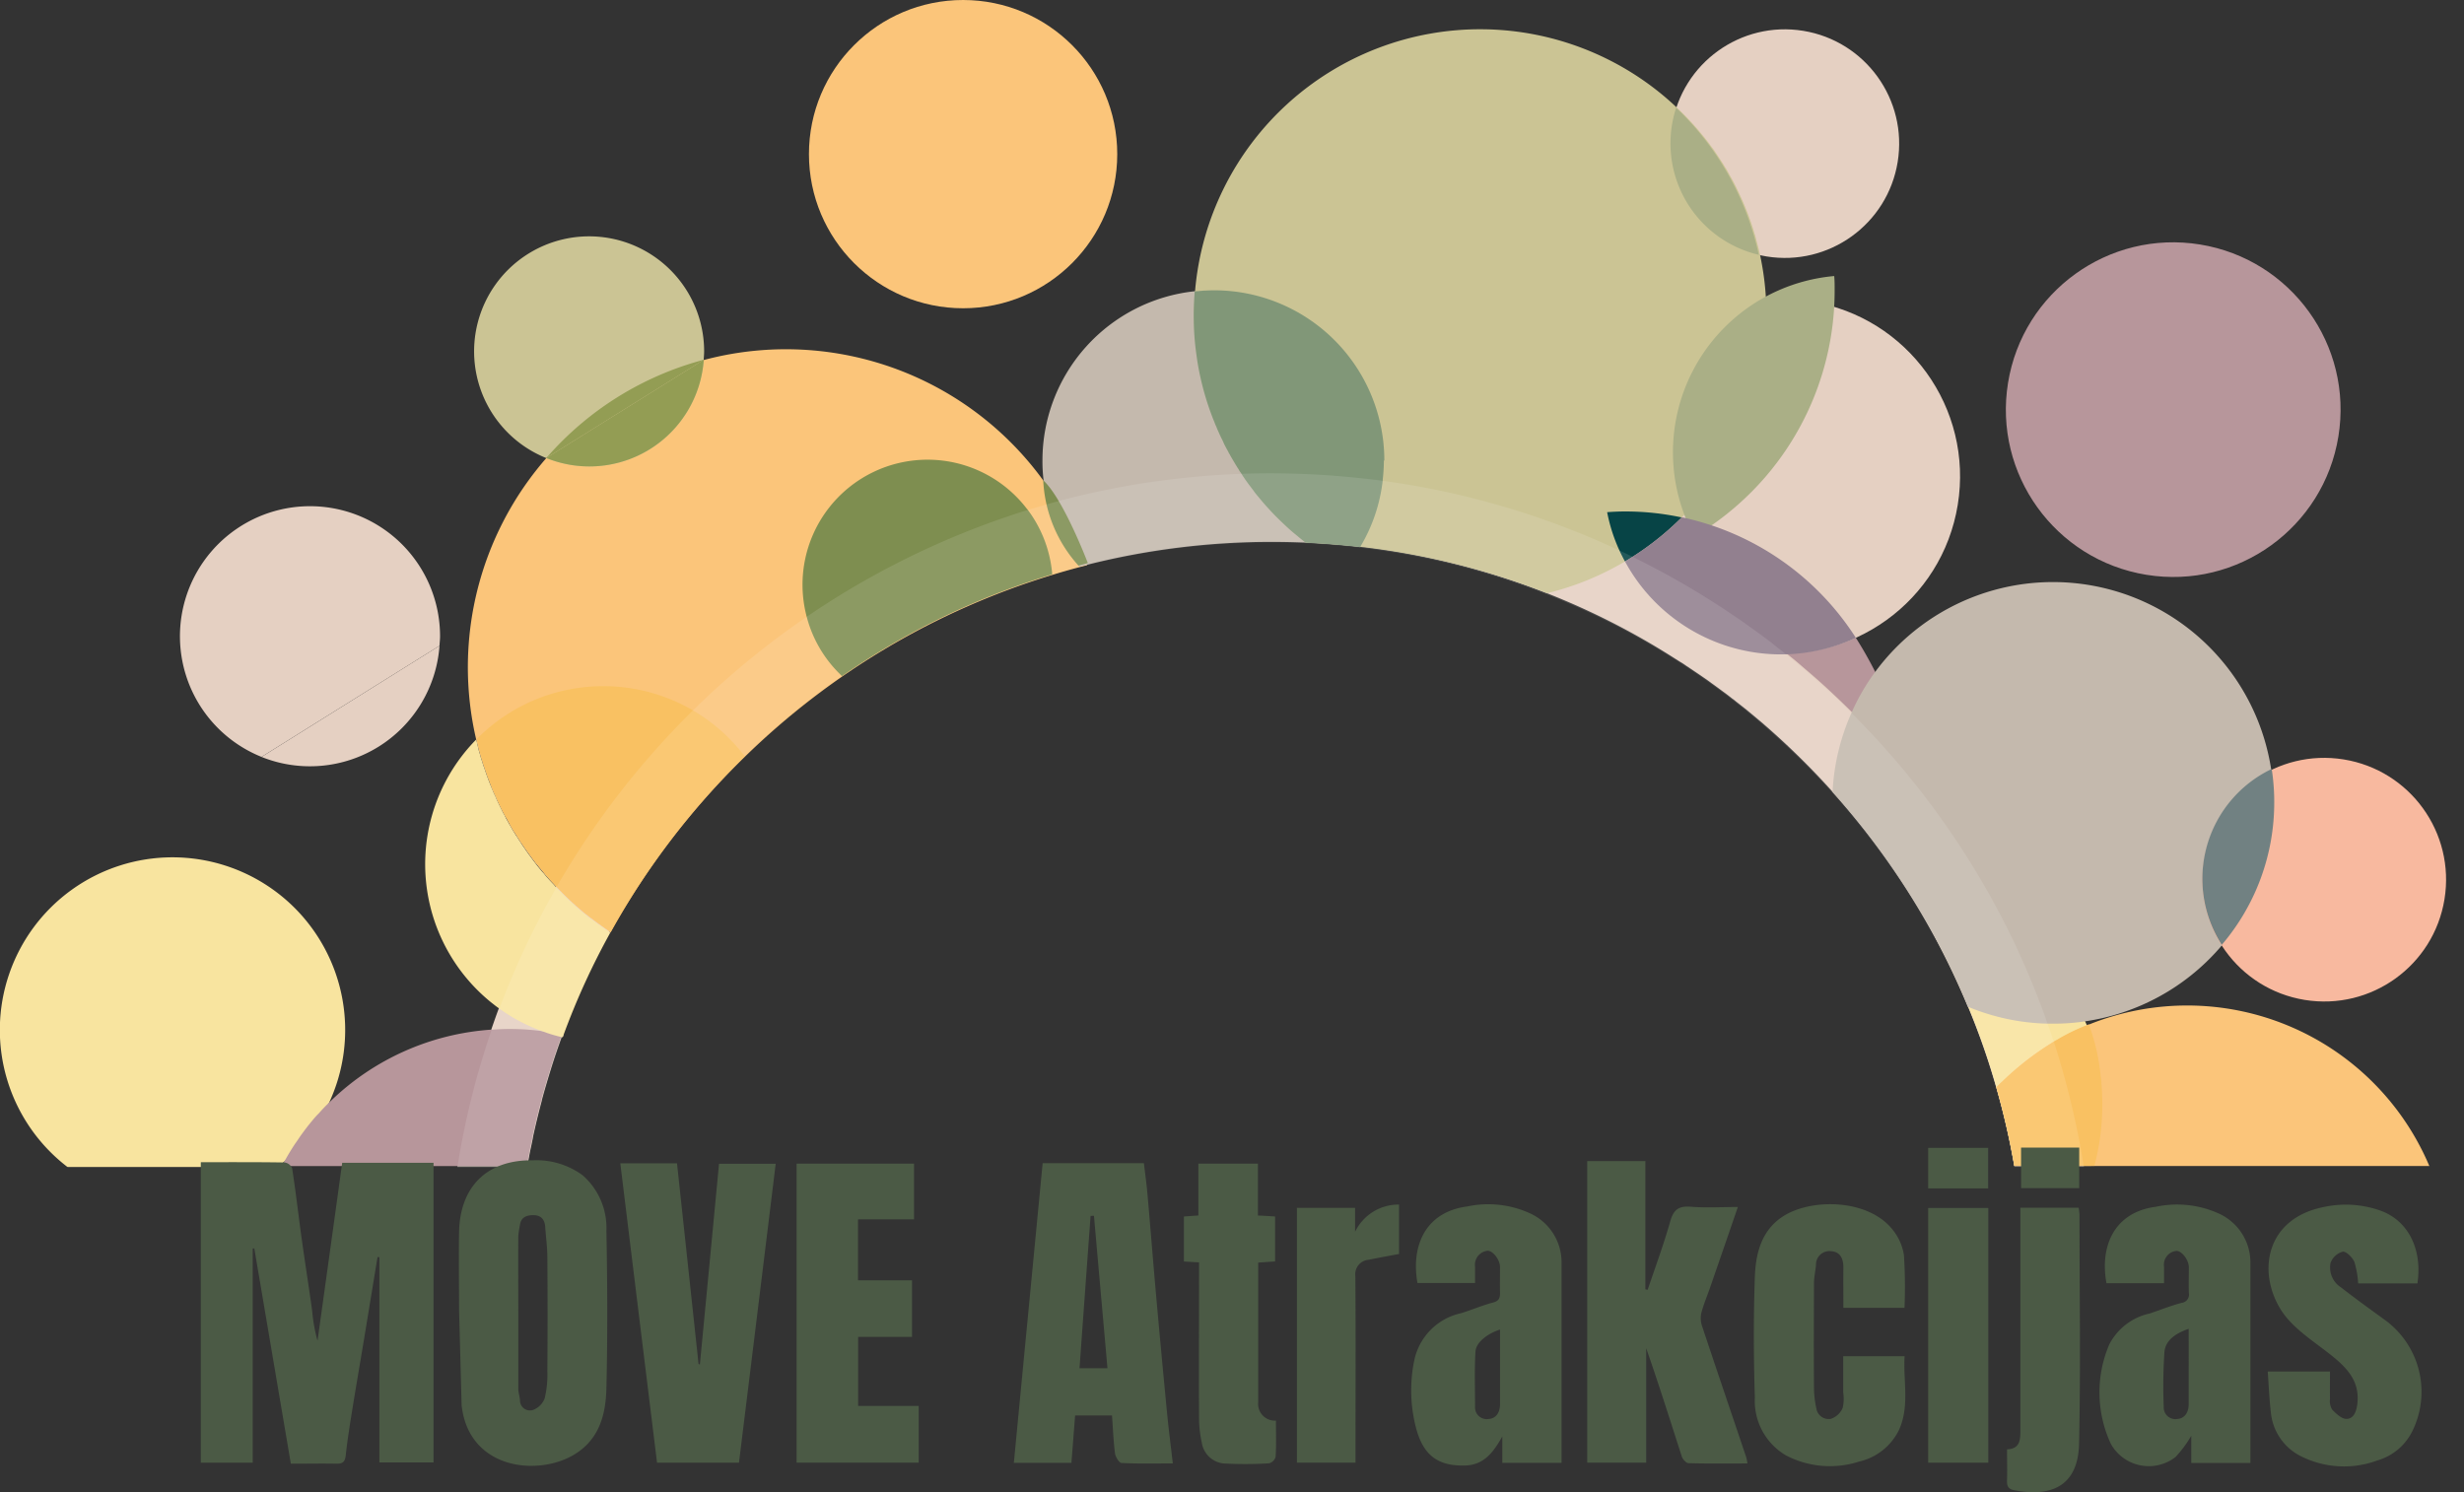 <svg id="MOVE_Atrakcijas_logo_krāsains_" xmlns="http://www.w3.org/2000/svg" width="195.599" height="118.476" viewBox="0 0 195.599 118.476">
  <rect x="0" y="0" width="195.599" height="118.476" fill="#333333" stroke="none"/>
  <path id="Path_45" data-name="Path 45" d="M5.37,85.046s-.034-.023-.056-.034a13.707,13.707,0,1,1,16.819-.045.684.684,0,0,1-.113.079H5.37Z" transform="translate(0 7.607)" fill="#f8e49f"/>
  <path id="Path_46" data-name="Path 46" d="M131.622,44.987a31.522,31.522,0,0,1,1.914,3.479c.664,1.52-2.117,2.781-2.117,2.781l-6.62-5.719S131.138,44.683,131.622,44.987Z" transform="translate(15.7 5.651)" fill="#b7969b"/>
  <path id="Path_47" data-name="Path 47" d="M161.39,88.387h-5.55a59.736,59.736,0,0,0-1.43-6.237h0a56.885,56.885,0,0,0-2.24-6.417,59.439,59.439,0,0,0-2.668-5.606A60.294,60.294,0,0,0,141.441,58.7a61.2,61.2,0,0,0-5.449-5.359c-.034-.034-.079-.068-.113-.1-.428-.36-.856-.721-1.283-1.07a.79.79,0,0,0-.113-.09c-.248-.2-.5-.394-.743-.585a2.883,2.883,0,0,0-.293-.225c-.248-.2-.5-.394-.754-.574-.3-.225-.608-.45-.923-.675-.259-.2-.54-.383-.811-.574-.293-.2-.6-.405-.889-.6a2.549,2.549,0,0,0-.225-.146c-.158-.113-.3-.214-.45-.3s-.3-.191-.45-.281a58.986,58.986,0,0,0-10.143-5.19,59.814,59.814,0,0,0-14.827-3.738H103.9c-1.452-.18-2.916-.293-4.391-.36h0c-.889-.034-1.779-.056-2.668-.056A59.663,59.663,0,0,0,82.348,40.54l-.113.034c-.214.056-.417.1-.63.158h-.011c-.7.191-1.407.383-2.105.6a59.572,59.572,0,0,0-16.763,8.106A60.71,60.71,0,0,0,55,55.795,59.84,59.84,0,0,0,44.386,69.7c0,.011-.023.034-.034.056h0a58.879,58.879,0,0,0-3.76,8.218c-.011.045-.034.079-.045.124,0,.023-.011.034-.023.056-.3.833-.585,1.655-.844,2.5s-.507,1.666-.732,2.511V83.2c-.225.844-.439,1.711-.63,2.567-.034.158-.068.3-.09.462-.056.281-.113.574-.18.856-.09.439-.169.878-.248,1.328H32.25A64.128,64.128,0,0,1,34.929,77.59c.2-.585.405-1.171.619-1.745,0-.023.011-.034.023-.056a65.147,65.147,0,0,1,4.514-9.614h0a.361.361,0,0,1,.034-.056A65.523,65.523,0,0,1,77.451,36.206c.518-.158,1.047-.315,1.576-.462a.209.209,0,0,0,.079-.023c.236-.079.484-.135.721-.2.034-.011.079-.023.124-.034a65.034,65.034,0,0,1,14.455-2.15h.011c.8-.034,1.6-.045,2.4-.045a65.128,65.128,0,0,1,8.815.6h.09A64.927,64.927,0,0,1,124.453,39.4a1.831,1.831,0,0,1,.259.124c.3.135.608.293.912.439h.011a67.1,67.1,0,0,1,6.89,3.929c.608.394,1.2.8,1.79,1.2.664.473,1.306.934,1.959,1.419.18.135.349.259.518.405h0c.09.068.18.135.27.214.225.18.45.349.664.529a.49.49,0,0,1,.079.068h0c.338.27.687.552,1.013.833.574.5,1.16.991,1.722,1.5.811.732,1.61,1.5,2.387,2.263.09.09.18.18.259.27a65.589,65.589,0,0,1,12.9,18.508c.889,1.925,1.7,3.907,2.409,5.944.169.473.326.934.484,1.407a64.158,64.158,0,0,1,2.364,9.907Z" transform="translate(4.057 4.188)" fill="#e5d0c2"/>
  <path id="Path_48" data-name="Path 48" d="M149.728,79.26v.09a15.324,15.324,0,0,1-.889,4.931h-6.091a59.74,59.74,0,0,0-1.43-6.237h0a56.886,56.886,0,0,0-2.24-6.417,59.439,59.439,0,0,0-2.668-5.606h.056a9.847,9.847,0,0,1,1.835-.18,10.146,10.146,0,0,1,4.751,1.193.394.394,0,0,1,.09.056,12.45,12.45,0,0,1,5.224,5.719l.135.3h0a14.991,14.991,0,0,1,1.115,4v.023c.023.146.034.281.056.428l.034.473c.023.394.045.811.045,1.227Z" transform="translate(17.16 8.283)" fill="#f8e39e"/>
  <circle id="Ellipse_6" data-name="Ellipse 6" cx="14.061" cy="14.061" r="14.061" transform="translate(125.401 49.449) rotate(-80.78)" fill="#e5d0c2"/>
  <circle id="Ellipse_7" data-name="Ellipse 7" cx="13.284" cy="13.284" r="13.284" transform="translate(157.275 43.507) rotate(-80.78)" fill="#b7969b"/>
  <circle id="Ellipse_8" data-name="Ellipse 8" cx="9.074" cy="9.074" r="9.074" transform="translate(131.276 18.906) rotate(-80.78)" fill="#e5d0c2"/>
  <path id="Path_49" data-name="Path 49" d="M82.131,41.735s-.023-.068-.034-.09a24.92,24.92,0,0,0-2.33-4.954.4.4,0,0,0-.056-.09c-.326-.529-.664-1.036-1.036-1.542h0A25.246,25.246,0,0,0,33.643,55.582c.056.191.09.372.146.563a.122.122,0,0,0,.011.056,4.685,4.685,0,0,0,.135.5,6.275,6.275,0,0,0,.2.653,4.04,4.04,0,0,0,.158.484.215.215,0,0,0,.034.09,2.533,2.533,0,0,0,.09.27,1.642,1.642,0,0,0,.079.214h0a.139.139,0,0,0,.023.079V58.5c.124.326.259.664.383.991a.689.689,0,0,0,.056.135,1.056,1.056,0,0,0,.068.169c.034.068.056.135.09.191s.056.124.09.191h0a2.335,2.335,0,0,0,.09.225c.124.259.248.529.383.788l.068.135a.718.718,0,0,0,.09.158.526.526,0,0,0,.056.113.456.456,0,0,0,.056.1.422.422,0,0,0,.079.135l.135.236a.526.526,0,0,0,.056.113c.034.079.079.146.113.225a1.34,1.34,0,0,0,.1.169,2.862,2.862,0,0,0,.18.315.79.79,0,0,0,.068.1c.079.113.146.236.225.349a.457.457,0,0,0,.056.1l.135.2a1.057,1.057,0,0,0,.135.2c.023.045.056.079.079.124.09.124.169.248.259.372a.8.8,0,0,0,.113.158c.1.158.214.3.326.45.079.113.169.236.259.349l.1.135.642.777.011.011.011.011a4.612,4.612,0,0,0,.315.372c.068.079.124.146.191.214.09.09.18.191.27.281.045.056.09.1.135.158h0l.045.056.056.056c.09.1.2.2.293.293l.3.3c.281.281.574.552.867.811.068.068.135.124.2.18a1.193,1.193,0,0,0,.135.113c.113.1.225.191.326.281.079.079.169.135.248.2.011,0,.034.023.056.034l.045.045a2.071,2.071,0,0,0,.248.191.342.342,0,0,1,.079.056c.146.113.293.225.45.338a.342.342,0,0,0,.079.056c.281.2.563.405.844.6h0a.308.308,0,0,0,.056.045c.011.011.034.023.045.034h.011a.19.19,0,0,1,.023-.056A60.173,60.173,0,0,1,54.954,57.012,59.883,59.883,0,0,1,79.362,42.556c.721-.225,1.441-.428,2.162-.619l.619-.158Z" transform="translate(4.15 3.095)" fill="#fbc57a"/>
  <circle id="Ellipse_9" data-name="Ellipse 9" cx="12.237" cy="12.237" r="12.237" transform="translate(64.216 0)" fill="#fbc57a"/>
  <path id="Path_50" data-name="Path 50" d="M38.52,33.172a9.1,9.1,0,0,0,12.5-7.8" transform="translate(4.846 3.192)" fill="#cbc494"/>
  <path id="Path_51" data-name="Path 51" d="M51.657,26.464c.011-.225.034-.439.034-.664a9.13,9.13,0,1,0-12.541,8.466" transform="translate(4.205 2.097)" fill="#cbc494"/>
  <path id="Path_52" data-name="Path 52" d="M18.44,54.366A10.312,10.312,0,0,0,32.569,45.54" transform="translate(2.32 5.729)" fill="#e5d0c2"/>
  <path id="Path_53" data-name="Path 53" d="M33.292,46.777c.011-.248.045-.5.045-.743A10.324,10.324,0,1,0,19.163,55.6" transform="translate(1.596 4.492)" fill="#e5d0c2"/>
  <path id="Path_54" data-name="Path 54" d="M42.238,73.033a.53.53,0,0,1-.023.056.1.1,0,0,1-.034.079.429.429,0,0,1-.113-.034c0,.023-.011.034-.023.056-.3.833-.585,1.655-.844,2.5s-.507,1.666-.732,2.511v.034c-.225.844-.439,1.711-.63,2.567-.034.158-.068.3-.09.462-.158.721-.3,1.452-.428,2.184H19.88a19.432,19.432,0,0,1,1.036-1.756.011.011,0,0,1,.011-.011c0-.011,0-.023.023-.034l.023-.034c.158-.225.3-.45.473-.687.27-.372.552-.743.856-1.1a6.115,6.115,0,0,1,.518-.574c.3-.349.642-.687.979-1.013l.011-.011a20.317,20.317,0,0,1,12.631-5.606h.135c.439-.034.889-.056,1.34-.056a18.967,18.967,0,0,1,2.668.18,2.721,2.721,0,0,1,.281.034h0c.428.056.833.135,1.25.225a.257.257,0,0,1,.124.034Z" transform="translate(2.501 9.128)" fill="#b7969b"/>
  <path id="Path_55" data-name="Path 55" d="M164.266,58.579a17.536,17.536,0,0,1-15.029,17.349,16.683,16.683,0,0,1-2.511.18h-.405a17.458,17.458,0,0,1-6.293-1.317.1.1,0,0,1-.079-.034,59.439,59.439,0,0,0-2.668-5.606,60.294,60.294,0,0,0-8.061-11.427V57.7a17.431,17.431,0,0,1,1.441-6.136,1,1,0,0,1,.09-.191v-.011a16.814,16.814,0,0,1,1.846-3.175,17.525,17.525,0,0,1,31.444,7.768,16.833,16.833,0,0,1,.2,2.623Z" transform="translate(16.256 5.164)" fill="#c4b9ad"/>
  <circle id="Ellipse_10" data-name="Ellipse 10" cx="9.671" cy="9.671" r="9.671" transform="translate(173.409 77.837) rotate(-80.78)" fill="#f8b99f"/>
  <path id="Path_56" data-name="Path 56" d="M38.52,33.172a9.1,9.1,0,0,0,12.5-7.8" transform="translate(4.846 3.192)" fill="#939d54"/>
  <path id="Path_57" data-name="Path 57" d="M38.52,33.172a25.066,25.066,0,0,1,12.5-7.8" transform="translate(4.846 3.192)" fill="#939d54"/>
  <path id="Path_58" data-name="Path 58" d="M76.393,41.528A59.267,59.267,0,0,0,59.72,49.6a.343.343,0,0,1-.09-.09,9.853,9.853,0,0,1-2.713-4.627.594.594,0,0,1-.034-.135,9.924,9.924,0,0,1,17.495-8.455c.034.034.056.068.079.09A9.891,9.891,0,0,1,76.4,41.4v.113Z" transform="translate(7.119 4.078)" fill="#7e8e50"/>
  <path id="Path_59" data-name="Path 59" d="M54.878,53.975A60.489,60.489,0,0,0,44.284,67.856a.085.085,0,0,1-.023.045.1.1,0,0,1-.056-.034.246.246,0,0,1-.056-.034h0c-.281-.191-.574-.383-.844-.6a.2.2,0,0,1-.079-.056c-.158-.113-.3-.225-.45-.338a.035.035,0,0,1-.023-.011c-.113-.09-.236-.18-.349-.27a.1.1,0,0,0-.056-.034c-.079-.068-.169-.135-.248-.2a1.961,1.961,0,0,1-.158-.135,1.956,1.956,0,0,0-.169-.146,1.191,1.191,0,0,1-.135-.113c-.068-.056-.135-.113-.2-.18-.293-.259-.585-.529-.867-.811-.1-.09-.2-.2-.3-.3s-.191-.2-.281-.3a.051.051,0,0,1-.034-.034h-.011s-.023-.034-.034-.056h0c-.056-.056-.1-.113-.146-.158-.09-.09-.18-.191-.27-.281-.068-.068-.124-.135-.191-.214a2.5,2.5,0,0,1-.315-.372l-.011-.011a.011.011,0,0,1-.011-.011l-.642-.777a1.056,1.056,0,0,1-.1-.135c-.09-.113-.18-.236-.259-.349l-.439-.608c-.09-.113-.169-.236-.259-.372a.757.757,0,0,1-.079-.124,2.112,2.112,0,0,1-.135-.2c-.056-.1-.124-.2-.191-.3-.158-.248-.315-.507-.473-.766-.079-.124-.146-.259-.225-.383a.526.526,0,0,1-.056-.113,2.529,2.529,0,0,1-.135-.236.84.84,0,0,1-.079-.135c-.023-.034-.034-.068-.056-.1a.526.526,0,0,1-.056-.113c-.045-.079-.09-.169-.135-.248a.19.19,0,0,0-.023-.056,1.344,1.344,0,0,1-.09-.18,1.836,1.836,0,0,1-.1-.214c-.068-.135-.124-.259-.191-.394a1.6,1.6,0,0,1-.09-.2h0c-.034-.079-.056-.135-.09-.2-.056-.113-.1-.236-.158-.36-.023-.045-.034-.09-.056-.135-.135-.326-.259-.664-.383-.991a.217.217,0,0,1-.034-.113c-.056-.158-.113-.3-.158-.462-.068-.191-.135-.383-.191-.574-.18-.574-.338-1.171-.473-1.768A14.123,14.123,0,0,1,50.69,50.26a.3.3,0,0,1,.113.068,14.216,14.216,0,0,1,4.019,3.535.619.619,0,0,1,.079.1Z" transform="translate(4.227 6.086)" fill="#f9c162"/>
  <path id="Path_60" data-name="Path 60" d="M100.518,34a12.806,12.806,0,0,1-.09,1.475v.056a13.083,13.083,0,0,1-1.734,5.246.1.1,0,0,1-.034.056Q96.549,40.6,94.4,40.5h0c-.889-.034-1.779-.056-2.668-.056a59.974,59.974,0,0,0-14.669,1.813c-.2.056-.405.1-.619.158-.023-.034-.045-.056-.068-.09a.172.172,0,0,1-.056-.079.035.035,0,0,0-.011-.023,13.246,13.246,0,0,1-2.364-4.807.269.269,0,0,0-.034-.1,13.74,13.74,0,0,1-.315-1.7v-.034h0v-.034a11.756,11.756,0,0,1-.09-1.554A13.512,13.512,0,0,1,85.579,20.548c.056,0,.113-.011.158-.011h.079c.169-.011.338-.034.518-.045h.056c.214,0,.428-.011.642-.011A13.515,13.515,0,0,1,100.54,34Z" transform="translate(9.247 2.576)" fill="#c4b9ad"/>
  <path id="Path_61" data-name="Path 61" d="M44.705,67.438A57.513,57.513,0,0,0,40.968,75.6a.19.19,0,0,1-.023.056.1.1,0,0,1-.034.079.122.122,0,0,1-.011.056h-.023a.718.718,0,0,0-.1-.023h-.011a11.314,11.314,0,0,1-1.2-.349h0c-.079-.034-.158-.056-.236-.09a13.474,13.474,0,0,1-3.411-1.779.619.619,0,0,0-.1-.079H35.8A14.118,14.118,0,0,1,34.033,52.15h0c.045.18.09.372.135.563a.122.122,0,0,0,.011.056,4.684,4.684,0,0,0,.135.5,6.276,6.276,0,0,0,.2.653,4.039,4.039,0,0,0,.158.484c.2.608.417,1.2.675,1.79a1.056,1.056,0,0,0,.068.169c.034.068.056.135.09.191s.056.124.09.191h0a2.335,2.335,0,0,0,.09.225c.124.259.248.529.383.788a3.518,3.518,0,0,0,.214.405,5.063,5.063,0,0,0,.259.484,3.033,3.033,0,0,0,.18.326,1.341,1.341,0,0,0,.1.169,2.863,2.863,0,0,0,.18.315.79.79,0,0,0,.068.1,3.041,3.041,0,0,0,.225.349.456.456,0,0,0,.056.1c.09.135.169.259.259.394.1.169.225.326.338.5a.8.8,0,0,0,.113.158c.1.158.214.3.326.45.079.113.169.236.259.349l.1.135c.2.259.417.529.642.777l.011.011.011.011a4.611,4.611,0,0,0,.315.372c.068.079.124.146.191.214.09.09.18.191.27.281.045.056.09.1.135.158h0c.011.011.034.034.034.045h.011s.023.034.034.056c.09.1.2.2.293.293l.3.3c.281.281.574.552.867.811.068.068.135.124.2.18a1.192,1.192,0,0,0,.135.113c.113.1.225.191.326.281.079.079.169.135.248.2.034.034.068.056.09.079a2.184,2.184,0,0,0,.326.236c.146.113.293.225.45.338a.342.342,0,0,0,.079.056c.281.2.563.405.844.6h0a.308.308,0,0,0,.056.045c.011.011.034.023.045.034Z" transform="translate(3.771 6.56)" fill="#f8e49f"/>
  <path id="Path_62" data-name="Path 62" d="M129.55,24.769a23.345,23.345,0,0,1-.259,3.456q-.084.557-.2,1.115c-.034.191-.079.372-.113.552V29.9c-.045.18-.09.349-.135.529-.034.135-.068.27-.113.405s-.079.281-.124.428c-.056.169-.09.338-.146.5q-.22.675-.473,1.317c-.1.248-.2.507-.315.754s-.236.529-.349.788c-.315.653-.664,1.295-1.036,1.9-.191.315-.383.619-.6.923s-.417.6-.63.889-.45.574-.675.867a.039.039,0,0,0-.011.023,21.308,21.308,0,0,1-1.441,1.587h-.011c-.135.135-.281.281-.428.405l-.09.09a4.111,4.111,0,0,1-.338.3c-.056.056-.124.113-.18.169-.079.056-.135.113-.214.18l-.09.09c-.135.113-.259.225-.405.326a.788.788,0,0,1-.113.09c-.09.079-.18.146-.281.225h0c-.169.135-.349.27-.518.394-.011,0-.034.023-.045.034h0a.011.011,0,0,1-.011.011c-.068.045-.135.09-.214.146a4.178,4.178,0,0,1-.36.259c-.158.113-.338.236-.507.349a.039.039,0,0,1-.023.011c-.169.113-.349.225-.518.326a1.125,1.125,0,0,1-.158.09,22.591,22.591,0,0,1-6.158,2.522c-.023,0-.034.011-.056.011a59.073,59.073,0,0,0-14.8-3.681.167.167,0,0,1-.079-.011q-2.111-.236-4.256-.338h0s-.068-.056-.09-.079h0c-.079-.068-.146-.113-.225-.18-.113-.09-.225-.18-.326-.27-.18-.146-.372-.3-.54-.45-.383-.326-.754-.675-1.1-1.036-.225-.225-.439-.45-.653-.687-.259-.281-.507-.563-.743-.856-.158-.191-.326-.383-.473-.6-.191-.248-.383-.5-.563-.754-.068-.09-.135-.191-.2-.293a5050.915,5050.915,0,0,1-.2-.293.342.342,0,0,0-.056-.079c-.034-.056-.056-.09-.09-.146s-.056-.1-.09-.158c-.068-.09-.124-.2-.191-.3-.158-.27-.326-.54-.473-.811h0c0-.023-.023-.034-.034-.056-.056-.09-.1-.2-.158-.3,0-.011-.011-.023-.023-.034-.1-.2-.214-.383-.3-.6-.011-.023-.023-.056-.034-.079-.113-.225-.225-.45-.326-.687-.068-.146-.135-.293-.191-.45a4.371,4.371,0,0,1-.169-.405c-.1-.236-.191-.473-.281-.721a22.113,22.113,0,0,1-.856-2.983q-.169-.777-.27-1.554a21.638,21.638,0,0,1-.225-3.209c0-.642.034-1.261.079-1.88h0A22.712,22.712,0,0,1,122.525,8.287c.54.507,1.058,1.047,1.542,1.6.18.2.349.417.529.63s.338.428.507.642c.1.146.214.293.326.439.2.3.405.6.608.912.1.158.2.3.293.473a4.024,4.024,0,0,1,.281.473l.135.236c.225.394.439.8.63,1.216.079.158.146.3.214.45a22.3,22.3,0,0,1,.833,2.083c.09.27.18.54.259.822.079.236.135.473.2.721.034.113.056.225.09.338.056.2.1.417.146.619a22.343,22.343,0,0,1,.484,3.614v.068c.023.372.034.743.034,1.126Z" transform="translate(10.59 0.258)" fill="#cbc494"/>
  <path id="Path_63" data-name="Path 63" d="M99.268,33.991a13.043,13.043,0,0,1-.09,1.5v.068a13.12,13.12,0,0,1-1.756,5.235c0,.023-.023.045-.034.068a.167.167,0,0,1-.079-.011q-2.111-.236-4.256-.338h0s-.068-.056-.09-.079h0c-.079-.068-.146-.113-.225-.18-.113-.09-.225-.18-.326-.27-.18-.146-.372-.3-.54-.45-.383-.338-.743-.687-1.1-1.036-.225-.225-.439-.45-.653-.687-.259-.281-.507-.563-.743-.856-.158-.191-.326-.383-.473-.6-.191-.248-.383-.5-.563-.754-.068-.09-.135-.191-.2-.293a1.141,1.141,0,0,1-.1-.146c-.034-.056-.056-.09-.09-.146-.023-.023-.034-.056-.056-.079-.034-.056-.079-.1-.1-.146s-.056-.1-.09-.158c-.068-.09-.124-.2-.191-.3-.158-.27-.326-.54-.473-.811h0c0-.023-.023-.034-.034-.056-.056-.09-.1-.2-.158-.3,0-.011-.011-.023-.023-.034-.1-.2-.214-.383-.3-.6-.011-.023-.023-.056-.034-.079-.113-.225-.225-.45-.326-.687-.068-.146-.135-.293-.191-.45a4.368,4.368,0,0,1-.169-.405c-.1-.236-.191-.473-.281-.721a22.114,22.114,0,0,1-.856-2.983q-.169-.777-.27-1.554a21.638,21.638,0,0,1-.225-3.209c0-.642.034-1.261.079-1.88a.664.664,0,0,0,.158-.023h.079c.169-.011.338-.034.518-.045h.056c.236-.011.5-.023.732-.023a13.513,13.513,0,0,1,13.51,13.51Z" transform="translate(10.587 2.575)" fill="#819778"/>
  <path id="Path_64" data-name="Path 64" d="M125.882,21.23a14.047,14.047,0,0,0-11.123,20.681,23.02,23.02,0,0,0,4.5-3.5A22.669,22.669,0,0,0,125.9,22.356c0-.383,0-.754-.034-1.126Z" transform="translate(19.739 0.684)" fill="#aaaf86"/>
  <path id="Path_65" data-name="Path 65" d="M119.242,36.543a23.02,23.02,0,0,1-4.5,3.5,13.365,13.365,0,0,1-1.419-3.918c.473-.034.934-.056,1.407-.056A21.251,21.251,0,0,1,119.242,36.543Z" transform="translate(14.256 4.538)" fill="#074446"/>
  <path id="Path_66" data-name="Path 66" d="M118.24,7.6A9.089,9.089,0,0,0,124.8,19.275,22.732,22.732,0,0,0,118.24,7.6Z" transform="translate(14.818 0.956)" fill="#aaaf86"/>
  <path id="Path_67" data-name="Path 67" d="M119.094,36.48a23.093,23.093,0,0,1-4.514,3.5,14.074,14.074,0,0,0,18.328,6.068,21.773,21.773,0,0,0-13.814-9.569Z" transform="translate(14.414 4.589)" fill="#92808f"/>
  <path id="Path_68" data-name="Path 68" d="M160.8,54.23a9.663,9.663,0,0,0-3.963,13.96A17.389,17.389,0,0,0,161,56.864a17.082,17.082,0,0,0-.2-2.634Z" transform="translate(19.535 6.822)" fill="#718182"/>
  <path id="Path_69" data-name="Path 69" d="M73.56,33.87a10.847,10.847,0,0,0,2.8,6.777l.743-.2S75.159,35.334,73.56,33.87Z" transform="translate(9.254 4.261)" fill="#7e8d51"/>
  <path id="Path_70" data-name="Path 70" d="M175.129,83.654H142.2a59.74,59.74,0,0,0-1.43-6.237c.135-.135.259-.281.405-.405.056-.056.113-.1.169-.158a20.779,20.779,0,0,1,3.783-2.938c.09-.056.169-.113.259-.158a.462.462,0,0,1,.158-.09,19.69,19.69,0,0,1,2.4-1.171h0a1.251,1.251,0,0,1,.18-.079,20.871,20.871,0,0,1,27.019,11.247Z" transform="translate(17.709 8.92)" fill="#fbc57a"/>
  <path id="Path_71" data-name="Path 71" d="M140.771,77.239a60.4,60.4,0,0,1,1.43,6.237h6.35a18.983,18.983,0,0,0,.63-4.931v-.09c0-.428-.023-.833-.045-1.227-.011-.158-.023-.326-.034-.473s-.034-.281-.056-.428V76.3a16.451,16.451,0,0,0-.934-4.064,1.252,1.252,0,0,0-.18.079,14.827,14.827,0,0,0-2.4,1.182.717.717,0,0,0-.158.09,1.6,1.6,0,0,0-.259.158,24.583,24.583,0,0,0-3.783,2.938,2.166,2.166,0,0,1-.169.158c-.158.158-.293.281-.405.405h0Z" transform="translate(17.707 9.088)" fill="#f9c162"/>
  <path id="Path_72" data-name="Path 72" d="M161.39,88.454h-5.55a.254.254,0,0,0-.011-.079,58.262,58.262,0,0,0-1.419-6.158h0l-.034-.135h0A58.84,58.84,0,0,0,149.5,70.2a.4.4,0,0,0-.056-.09A60.458,60.458,0,0,0,135.891,53.34c-.034-.034-.079-.068-.113-.1-.428-.36-.856-.721-1.283-1.07a.789.789,0,0,0-.113-.09c-.248-.2-.5-.394-.743-.585a2.884,2.884,0,0,0-.293-.225c-.248-.2-.5-.383-.754-.574-.3-.225-.608-.45-.923-.675-.27-.2-.54-.383-.811-.574-.293-.2-.6-.405-.889-.6a2.55,2.55,0,0,0-.225-.146c-.146-.1-.3-.2-.45-.3s-.3-.191-.45-.281a59.388,59.388,0,0,0-25-8.849.167.167,0,0,1-.079-.011q-2.111-.236-4.256-.338h0c-.889-.034-1.779-.056-2.668-.056a59.974,59.974,0,0,0-14.669,1.813c-.2.056-.405.1-.619.158-.721.2-1.441.405-2.162.619A59.883,59.883,0,0,0,54.98,55.907,60.489,60.489,0,0,0,44.386,69.788a.085.085,0,0,1-.023.045h0A57.514,57.514,0,0,0,40.626,78a.19.19,0,0,1-.023.056.1.1,0,0,1-.034.079.122.122,0,0,1-.011.056h0A58.967,58.967,0,0,0,37.8,88.5H32.25a.254.254,0,0,1,.011-.079,63.482,63.482,0,0,1,2.668-10.74c0-.034.023-.056.034-.09.191-.552.383-1.115.6-1.655,0-.023.011-.034.023-.056A64.361,64.361,0,0,1,40.1,66.287h0s.023-.056.034-.079A65.6,65.6,0,0,1,77.44,36.318c.507-.158,1.013-.3,1.531-.45a.209.209,0,0,0,.079-.023c.248-.079.5-.146.754-.214a.429.429,0,0,0,.113-.034,65.809,65.809,0,0,1,14.455-2.173h0c.811-.034,1.632-.045,2.454-.045a67.427,67.427,0,0,1,8.714.574c.034,0,.068.011.09.011a64.846,64.846,0,0,1,18.745,5.483h0c.09.045.18.09.259.124.3.135.6.281.889.428h0a66.167,66.167,0,0,1,6.912,3.918c.608.394,1.2.8,1.79,1.2.664.473,1.306.934,1.959,1.419.18.135.349.259.518.405h0c.09.068.18.135.27.214.225.18.45.349.664.529h0a.866.866,0,0,1,.079.068h0c.338.27.687.552,1.013.833.574.484,1.16.979,1.722,1.5.822.721,1.621,1.475,2.4,2.252l.27.27A65.619,65.619,0,0,1,156.1,71.184a.056.056,0,0,0,.011.034c.878,1.9,1.677,3.861,2.375,5.865.169.45.326.912.473,1.362.011.045.034.079.045.124a66.151,66.151,0,0,1,2.353,9.828.167.167,0,0,0,.011.079Z" transform="translate(4.057 4.199)" fill="#fff" opacity="0.11"/>
  <path id="Path_73" data-name="Path 73" d="M14.171,81.96c2.263,0,4.458-.011,6.653.023a.756.756,0,0,1,.585.462c.281,1.79.484,3.6.732,5.393.27,1.97.585,3.929.856,5.9a13.1,13.1,0,0,0,.428,2.4c.653-4.695,1.306-9.378,1.959-14.129h7.25v23.788h-4.3v-16.3h-.146c-.315,1.925-.63,3.839-.946,5.764-.338,2.071-.7,4.143-1.036,6.214-.2,1.25-.405,2.5-.54,3.76-.056.484-.214.664-.7.664-1.171-.023-2.342,0-3.659,0l-2.9-17.09H18.28v17.011H14.16V81.983Z" transform="translate(1.781 10.31)" fill="#4b5a45"/>
  <path id="Path_74" data-name="Path 74" d="M32.372,93.674c0-2.049-.034-4.1,0-6.147.068-3.6,2.218-5.753,5.843-5.7a6.2,6.2,0,0,1,3.974,1.193,5.558,5.558,0,0,1,1.88,4.4c.079,4.154.1,8.32,0,12.474-.045,2.038-.518,4.019-2.477,5.246-2.882,1.813-8.455,1.272-9.018-3.873m4.5-7.442v6.136c0,.3.113.619.135.923a.79.79,0,0,0,1.024.766,1.577,1.577,0,0,0,.934-.923,8.022,8.022,0,0,0,.214-2.15c.023-3.006.023-6.023,0-9.029,0-.811-.113-1.61-.169-2.42-.034-.574-.315-.934-.9-.946-.563-.011-1.036.146-1.115.822a7.27,7.27,0,0,0-.124.844c-.011,1.993,0,3.974,0,5.967Z" transform="translate(4.07 10.294)" fill="#4b5a45"/>
  <path id="Path_75" data-name="Path 75" d="M73.764,82.03h8.049c.09.777.2,1.542.27,2.308.248,2.769.462,5.539.709,8.3.281,3.141.574,6.271.878,9.412.124,1.227.281,2.454.439,3.816-1.452,0-2.758.034-4.064-.034-.2,0-.5-.5-.529-.788-.124-.968-.158-1.959-.236-2.983H76.353c-.1,1.25-.191,2.477-.293,3.76H71.49c.754-7.9,1.52-15.795,2.285-23.788ZM78.92,98.309c-.36-4.1-.721-8.106-1.07-12.1a2.169,2.169,0,0,0-.27.011c-.293,4.019-.585,8.027-.878,12.091H78.92Z" transform="translate(8.993 10.319)" fill="#4b5a45"/>
  <path id="Path_76" data-name="Path 76" d="M111.92,81.88h4.616V92.068a1.243,1.243,0,0,1,.18.034c.608-1.8,1.272-3.591,1.79-5.426.259-.923.653-1.238,1.61-1.171,1.216.1,2.454.023,3.76.023-.743,2.173-1.475,4.289-2.207,6.406-.236.675-.518,1.34-.7,2.038a1.961,1.961,0,0,0,.079,1.047c1.148,3.456,2.33,6.912,3.49,10.369a4.644,4.644,0,0,1,.1.5c-1.6,0-3.141.023-4.683-.023-.18,0-.462-.315-.529-.529-.923-2.86-1.824-5.73-2.826-8.6v9.085H111.92V81.88Z" transform="translate(14.079 10.3)" fill="#4b5a45"/>
  <path id="Path_77" data-name="Path 77" d="M50.056,98.015c.507-5.291,1.013-10.583,1.52-15.941h4.5c-.968,7.914-1.936,15.795-2.916,23.732H46.656Q45.2,93.968,43.74,82.04h4.5q.861,7.988,1.711,15.93a.4.4,0,0,1,.1.045Z" transform="translate(5.502 10.321)" fill="#4b5a45"/>
  <path id="Path_78" data-name="Path 78" d="M111.433,105.451h-4.695v-2.094c-.687,1.227-1.441,2.274-2.972,2.308-2.207.056-3.355-.878-3.907-3.107a11.78,11.78,0,0,1-.124-5.167,4.846,4.846,0,0,1,3.715-3.816c.856-.259,1.677-.619,2.533-.844.5-.124.585-.372.574-.8-.011-.675,0-1.351,0-2.026,0-.6-.619-1.373-1.047-1.283a1.123,1.123,0,0,0-.934,1.272v1.283h-4.571c-.518-2.882.574-5.64,3.952-6.079a7.973,7.973,0,0,1,5.066.585,4.268,4.268,0,0,1,2.42,3.918v15.829Zm-4.875-10.583c-1.024.338-1.9,1.024-1.948,1.745-.09,1.452-.034,2.927-.034,4.379a.928.928,0,0,0,1.07.979c.608-.034.912-.529.912-1.171V94.857Z" transform="translate(12.518 10.687)" fill="#4b5a45"/>
  <path id="Path_79" data-name="Path 79" d="M160.008,105.459h-4.683V103.3a9.008,9.008,0,0,1-1.25,1.689,3.452,3.452,0,0,1-5.134-1.047,9.687,9.687,0,0,1-.124-7.892,4.736,4.736,0,0,1,3.2-2.454c.844-.281,1.677-.619,2.533-.844a.668.668,0,0,0,.585-.8c-.023-.675,0-1.351,0-2.026,0-.6-.608-1.373-1.036-1.295a1.1,1.1,0,0,0-.934,1.261v1.295h-4.571c-.529-2.837.54-5.629,3.929-6.068a8.046,8.046,0,0,1,5.066.574,4.262,4.262,0,0,1,2.432,3.907v15.851Zm-4.886-10.65c-1,.349-1.824.878-1.925,1.813A40.527,40.527,0,0,0,153.14,101a.928.928,0,0,0,1.081.968c.608-.045.9-.552.9-1.182Z" transform="translate(18.623 10.689)" fill="#4b5a45"/>
  <path id="Path_80" data-name="Path 80" d="M61.045,91.325h4.289v4.492H61.056V101.3h4.807v4.5H56.17V82.06h9.322v4.424H61.045Z" transform="translate(7.066 10.323)" fill="#4b5a45"/>
  <path id="Path_81" data-name="Path 81" d="M171.777,91.209h-4.695a7.332,7.332,0,0,0-.3-1.711c-.158-.36-.653-.844-.923-.811a1.44,1.44,0,0,0-.968.889,1.879,1.879,0,0,0,.844,1.959c1.115.867,2.252,1.689,3.4,2.522a7.056,7.056,0,0,1,2.252,8.871,4.477,4.477,0,0,1-2.769,2.33,7.619,7.619,0,0,1-6.136-.36,4.335,4.335,0,0,1-2.33-3.456c-.124-1.058-.169-2.128-.248-3.242h4.942c0,.754-.011,1.475,0,2.2a1.278,1.278,0,0,0,.169.822c.315.326.754.743,1.137.743.54,0,.777-.529.856-1.126.248-1.846-.8-2.927-2.105-3.963-1.419-1.126-3.1-2.162-4-3.648-1.835-3.017-1.115-7.171,3.434-8.083a8.213,8.213,0,0,1,4.6.315c2.162.822,3.254,3.1,2.848,5.753Z" transform="translate(20.115 10.687)" fill="#4b5a45"/>
  <path id="Path_82" data-name="Path 82" d="M135.649,93.149h-4.875c0-1.081-.011-2.128,0-3.175.011-.7-.236-1.272-.957-1.317a1.064,1.064,0,0,0-1.216,1.07c-.034.484-.158.968-.158,1.452-.011,2.814-.023,5.629,0,8.432a7.918,7.918,0,0,0,.191,1.542.985.985,0,0,0,1.148.811,1.578,1.578,0,0,0,.934-.856,3.225,3.225,0,0,0,.045-1.238V96.988h4.875c-.124,1.936.417,3.963-.45,5.865a4.674,4.674,0,0,1-3.152,2.5,7.539,7.539,0,0,1-5.809-.484,5.01,5.01,0,0,1-2.477-4.593c-.1-3.186-.113-6.395,0-9.581.068-1.925.552-3.816,2.4-4.908,2.24-1.317,6.552-1.261,8.489,1.1a4.238,4.238,0,0,1,.946,2.083,39.136,39.136,0,0,1,.045,4.154Z" transform="translate(15.557 10.683)" fill="#4b5a45"/>
  <path id="Path_83" data-name="Path 83" d="M84.662,89.9c-.45-.023-.8-.045-1.182-.068V86.259c.36-.023.7-.056,1.148-.079V82.06h4.728v4.12c.5.023.9.045,1.362.079v3.569c-.394.023-.822.056-1.34.09V101a1.327,1.327,0,0,0,1.407,1.464c0,.946.034,1.9-.023,2.86a.726.726,0,0,1-.518.529,29.779,29.779,0,0,1-3.614.011,1.948,1.948,0,0,1-1.734-1.677,8.855,8.855,0,0,1-.214-1.891c-.023-3.783,0-7.554,0-11.337V89.907Z" transform="translate(10.502 10.323)" fill="#4b5a45"/>
  <path id="Path_84" data-name="Path 84" d="M99.567,88.868c-.844.158-1.632.3-2.42.462a1.155,1.155,0,0,0-1.058,1.317c.034,4.593.011,9.2.011,13.791v1H91.45V85.209h4.616v1.9a3.829,3.829,0,0,1,3.49-2.162v3.907Z" transform="translate(11.504 10.687)" fill="#4b5a45"/>
  <path id="Path_85" data-name="Path 85" d="M141.531,104.354c1.036-.045,1.047-.777,1.047-1.486V85.17h4.627a4.28,4.28,0,0,1,.068.563c0,6.057.1,12.114-.034,18.17-.068,3.186-1.993,4.3-5.134,3.7-.507-.09-.6-.349-.585-.777.023-.788,0-1.576,0-2.477Z" transform="translate(17.803 10.714)" fill="#4b5a45"/>
  <path id="Path_86" data-name="Path 86" d="M140.733,85.19v20.219H135.96V85.19Z" transform="translate(17.104 10.717)" fill="#4b5a45"/>
  <path id="Path_87" data-name="Path 87" d="M140.722,84.17H135.96V80.95h4.762Z" transform="translate(17.104 10.183)" fill="#4b5a45"/>
  <path id="Path_88" data-name="Path 88" d="M142.51,80.93h4.616v3.22H142.51Z" transform="translate(17.928 10.181)" fill="#4b5a45"/>
</svg>
